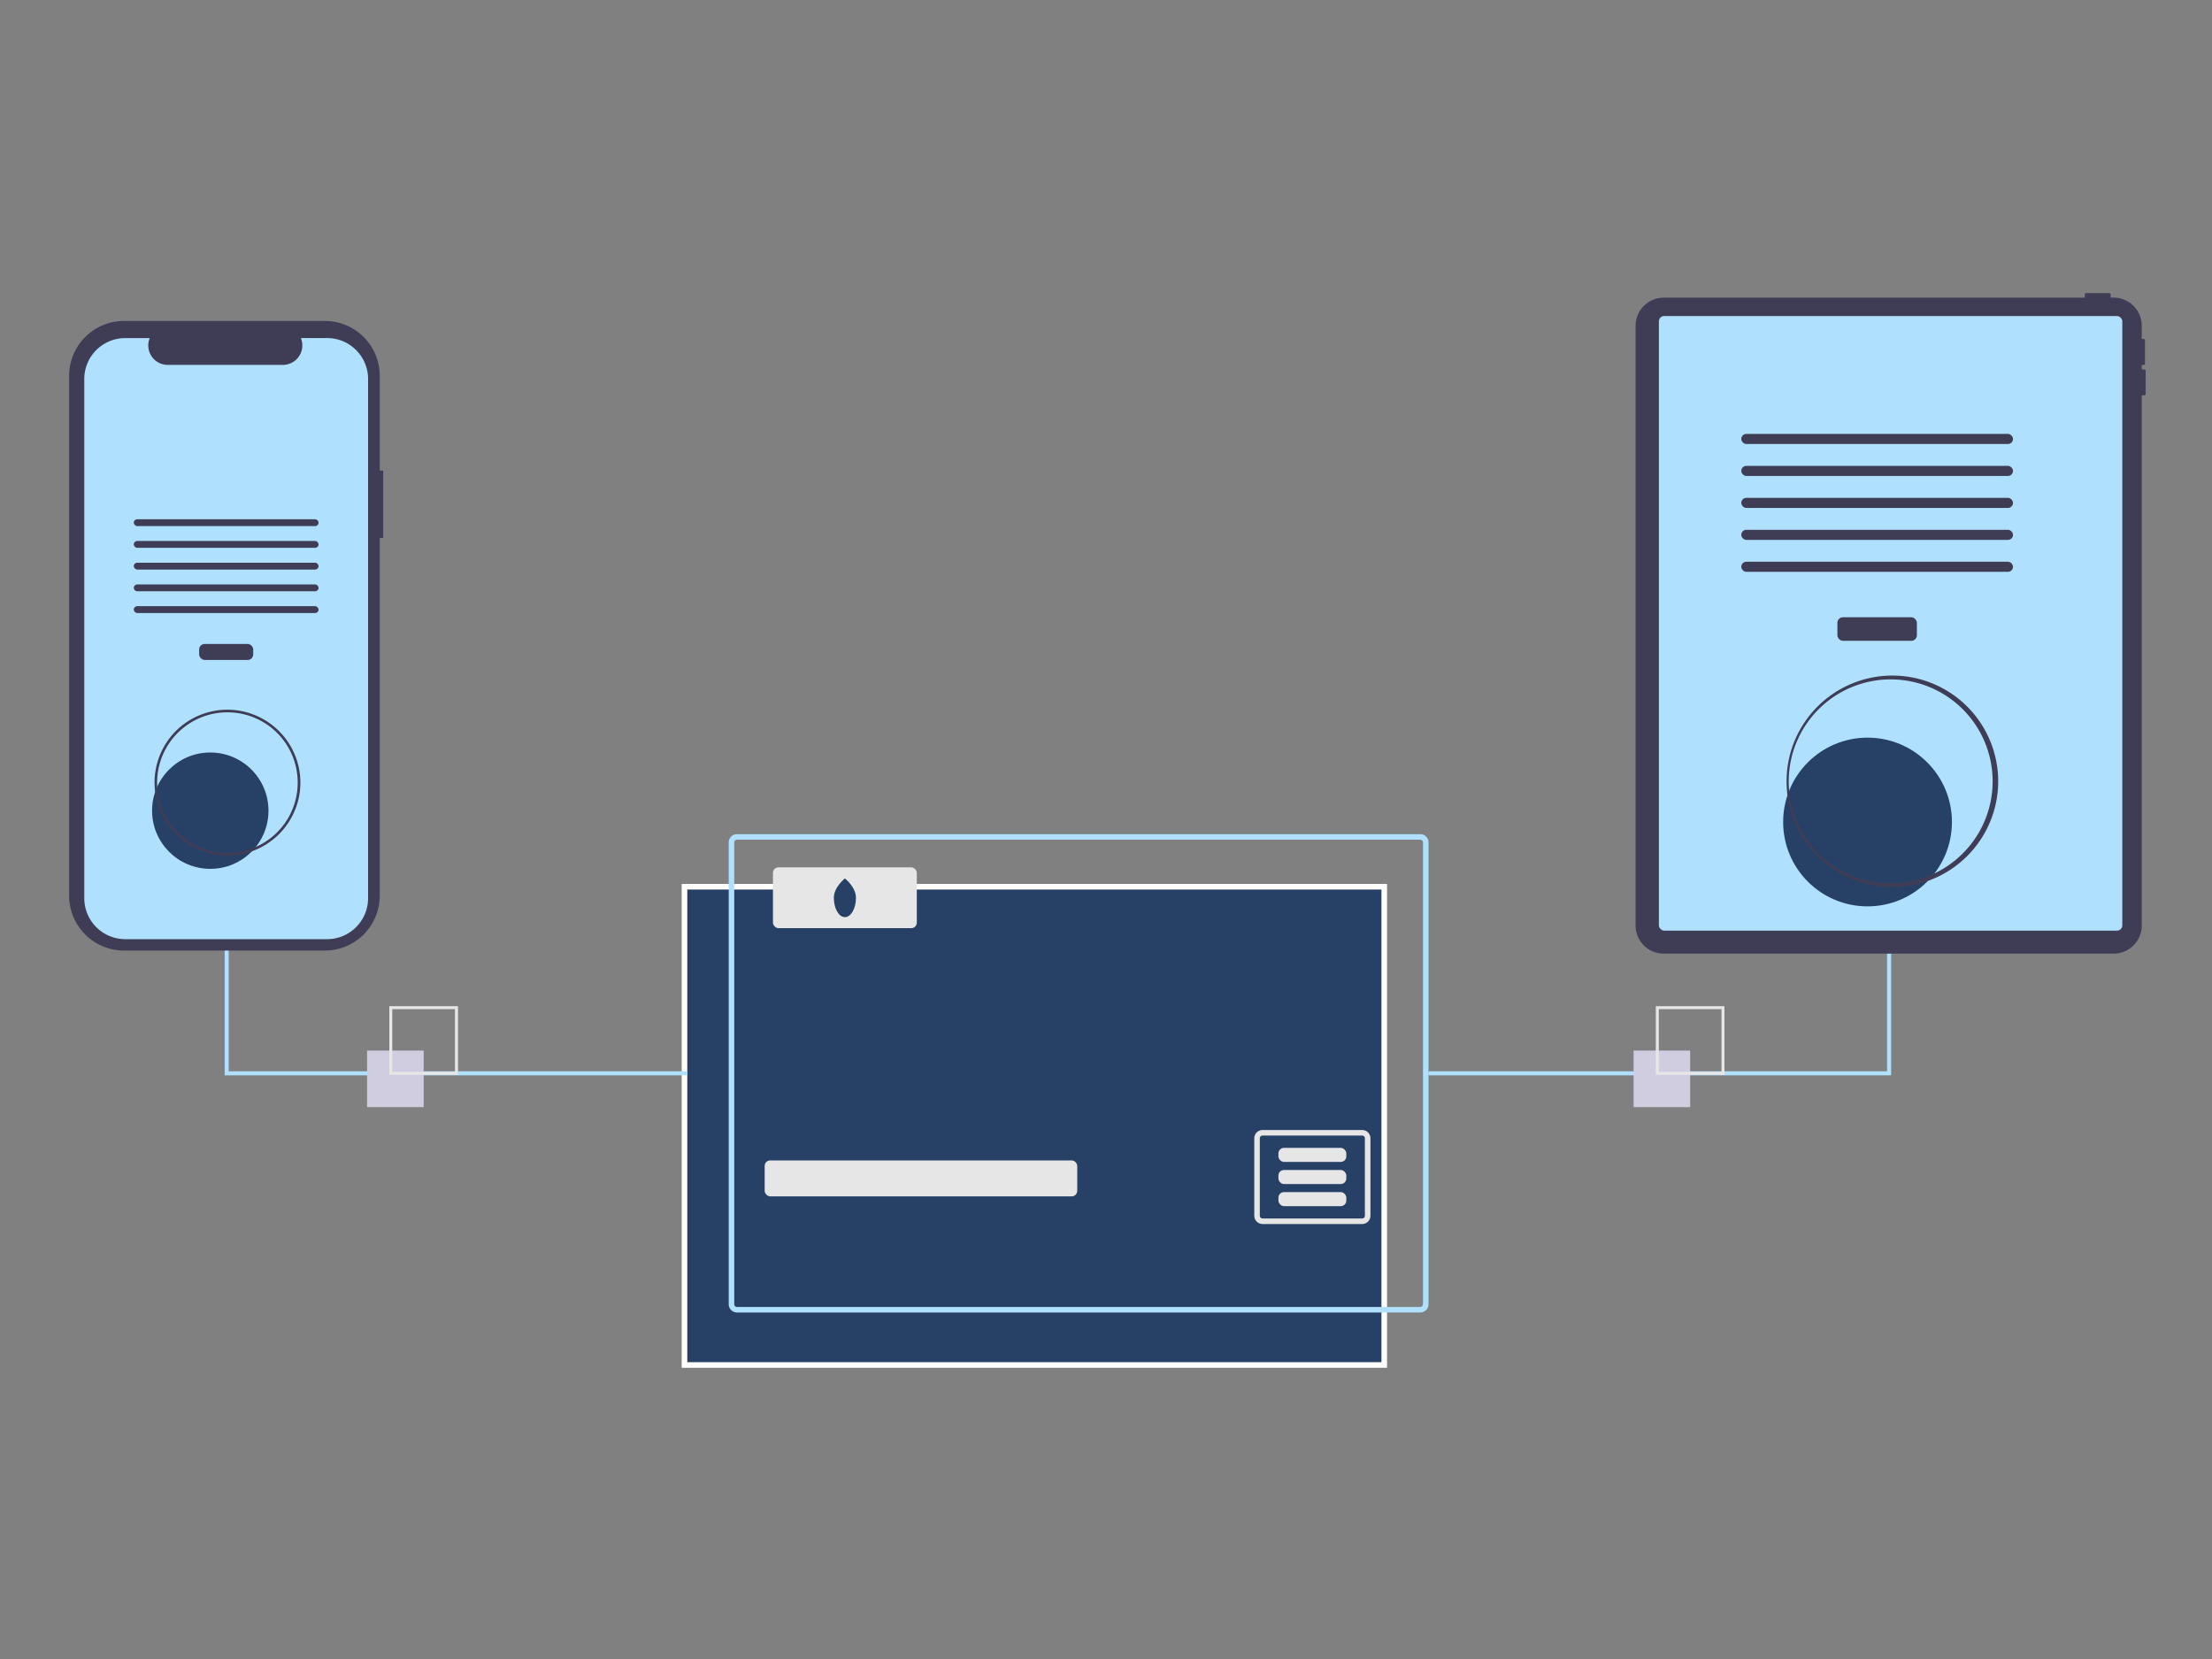 <svg xmlns="http://www.w3.org/2000/svg" xmlns:xlink="http://www.w3.org/1999/xlink" viewBox="0 0 800 600">
  <rect x="0" y="0" width="800" height="600" fill="#808080" stroke="none"/>
  <defs>
    <path id="a" d="M223.54 215.69h251.1v170.99h-251.1z"/>
  </defs>
  <g fill="none" transform="translate(25 106)">
    <use xlink:href="#a" fill="#264165" fill-rule="evenodd"/>
    <path stroke="#FFF" stroke-width="2" d="M222.54 214.69h253.1v172.99h-253.1z"/>
    <path fill="#AFE1FF" d="M488.65 195.69h-247.1a3 3 0 0 0-3 3v166.99a3 3 0 0 0 3 3h247.1a3 3 0 0 0 3-3v-167a3 3 0 0 0-3-3Zm1 169.99a1 1 0 0 1-1 1h-247.1a1 1 0 0 1-1-1v-167a1 1 0 0 1 1-1h247.1a1 1 0 0 1 1 1v167Z"/>
    <rect width="113.05" height="13" x="251.55" y="313.68" fill="#E6E6E6" rx="2"/>
    <path fill="#E6E6E6" d="M467.64 302.68h-36.01a3 3 0 0 0-3 3v28a3 3 0 0 0 3 3h36a3 3 0 0 0 3.01-3v-28a3 3 0 0 0-3-3Zm1 31a1 1 0 0 1-1 1h-36.01a1 1 0 0 1-1-1v-28a1 1 0 0 1 1-1h36a1 1 0 0 1 1 1v28Z"/>
    <rect width="24.55" height="5.08" x="437.36" y="309.14" fill="#E6E6E6" rx="2"/>
    <rect width="24.55" height="5.08" x="437.36" y="317.14" fill="#E6E6E6" rx="2"/>
    <rect width="24.55" height="5.08" x="437.36" y="325.14" fill="#E6E6E6" rx="2"/>
    <rect width="52.02" height="22" x="254.55" y="207.69" fill="#E6E6E6" rx="2"/>
    <path fill="#264165" d="M284.57 218.69c0 3.86-1.8 7-4 7-2.22 0-4-3.14-4-7 0-3.87 4-7 4-7s4 3.13 4 7Z"/>
    <path fill="#AFE1FF" d="M658.95 118.17h-1.47v163.28H491.65v1.46h167.3zM223.54 282.91H56.25V118.17h1.46v163.28h165.83z"/>
    <path fill="#3F3D56" d="M750.53 27.6h-.94v-1.63h.7c.26 0 .47-.2.47-.47v-8.42a.47.47 0 0 0-.47-.47h-.7v-4.78a10.19 10.19 0 0 0-10.2-10.2h-1.04V.48a.47.47 0 0 0-.46-.47h-8.43a.47.47 0 0 0-.47.47v1.17H576.73a10.2 10.2 0 0 0-10.2 10.19V228.7a10.19 10.19 0 0 0 10.2 10.2H739.4a10.2 10.2 0 0 0 10.2-10.2V36.97h.94c.25 0 .46-.21.46-.47v-8.42a.47.47 0 0 0-.46-.47Z"/>
    <rect width="167.6" height="222.27" x="574.96" y="8.3" fill="#AFE1FF" rx="1.9"/>
    <rect width="28.75" height="8.52" x="639.52" y="117.24" fill="#3F3D56" rx="2"/>
    <rect width="98.27" height="3.65" x="604.76" y="50.93" fill="#3F3D56" rx="1.82"/>
    <rect width="98.27" height="3.65" x="604.76" y="62.49" fill="#3F3D56" rx="1.82"/>
    <rect width="98.27" height="3.65" x="604.76" y="74.05" fill="#3F3D56" rx="1.82"/>
    <rect width="98.27" height="3.65" x="604.76" y="85.61" fill="#3F3D56" rx="1.82"/>
    <rect width="98.27" height="3.65" x="604.76" y="97.16" fill="#3F3D56" rx="1.82"/>
    <ellipse cx="650.42" cy="191.29" fill="#264165" rx="30.52" ry="30.51"/>
    <path fill="#3F3D56" d="M659.41 214.82a38.24 38.24 0 0 1-27.06-65.3 38.28 38.28 0 0 1 65.33 27.06 38.3 38.3 0 0 1-38.27 38.24Zm0-75.1a36.87 36.87 0 1 0-.02 73.73 36.87 36.87 0 0 0 .02-73.73ZM113.6 64.2h-1.26V29.91A19.83 19.83 0 0 0 92.5 10.08H19.85A19.85 19.85 0 0 0 0 29.92v188.03a19.83 19.83 0 0 0 19.85 19.83H92.5a19.85 19.85 0 0 0 19.84-19.83V88.59h1.25v-24.4Z"/>
    <path fill="#AFE1FF" d="M108.12 31.08v187.76c0 8.18-6.64 14.81-14.82 14.82h-73a14.82 14.82 0 0 1-14.82-14.82V31.08a14.8 14.8 0 0 1 14.82-14.8h8.85a7.03 7.03 0 0 0 6.52 9.69H77.3a7.04 7.04 0 0 0 6.52-9.7h9.49c8.18 0 14.81 6.63 14.82 14.81Z"/>
    <rect width="19.56" height="5.79" x="47.02" y="126.89" fill="#3F3D56" rx="2"/>
    <rect width="66.84" height="2.48" x="23.38" y="81.79" fill="#3F3D56" rx="1.24"/>
    <rect width="66.84" height="2.48" x="23.38" y="89.65" fill="#3F3D56" rx="1.24"/>
    <rect width="66.84" height="2.48" x="23.38" y="97.51" fill="#3F3D56" rx="1.24"/>
    <rect width="66.84" height="2.48" x="23.38" y="105.37" fill="#3F3D56" rx="1.24"/>
    <rect width="66.84" height="2.48" x="23.38" y="113.23" fill="#3F3D56" rx="1.24"/>
    <ellipse cx="51.05" cy="187.19" fill="#264165" rx="21.05" ry="21.04"/>
    <path fill="#3F3D56" d="M57.25 203.42a26.4 26.4 0 0 1-18.66-45.03 26.4 26.4 0 0 1 45.05 18.65 26.41 26.41 0 0 1-26.39 26.38Zm0-51.8a25.42 25.42 0 1 0-.01 50.85 25.42 25.42 0 0 0 .01-50.85Z"/>
    <path fill="#D0CDE1" d="M107.76 273.96h20.46v20.45h-20.46z"/>
    <path fill="#E6E6E6" d="M140.63 282.72H115.8V257.9h24.84v24.82Zm-23.76-1.08h22.68v-22.67h-22.68v22.67Z"/>
    <path fill="#D0CDE1" d="M565.81 273.96h20.46v20.45h-20.46z"/>
    <path fill="#E6E6E6" d="M598.68 282.72h-24.83V257.9h24.83v24.82Zm-23.75-1.08h22.67v-22.67h-22.67v22.67Z"/>
  </g>
</svg>
